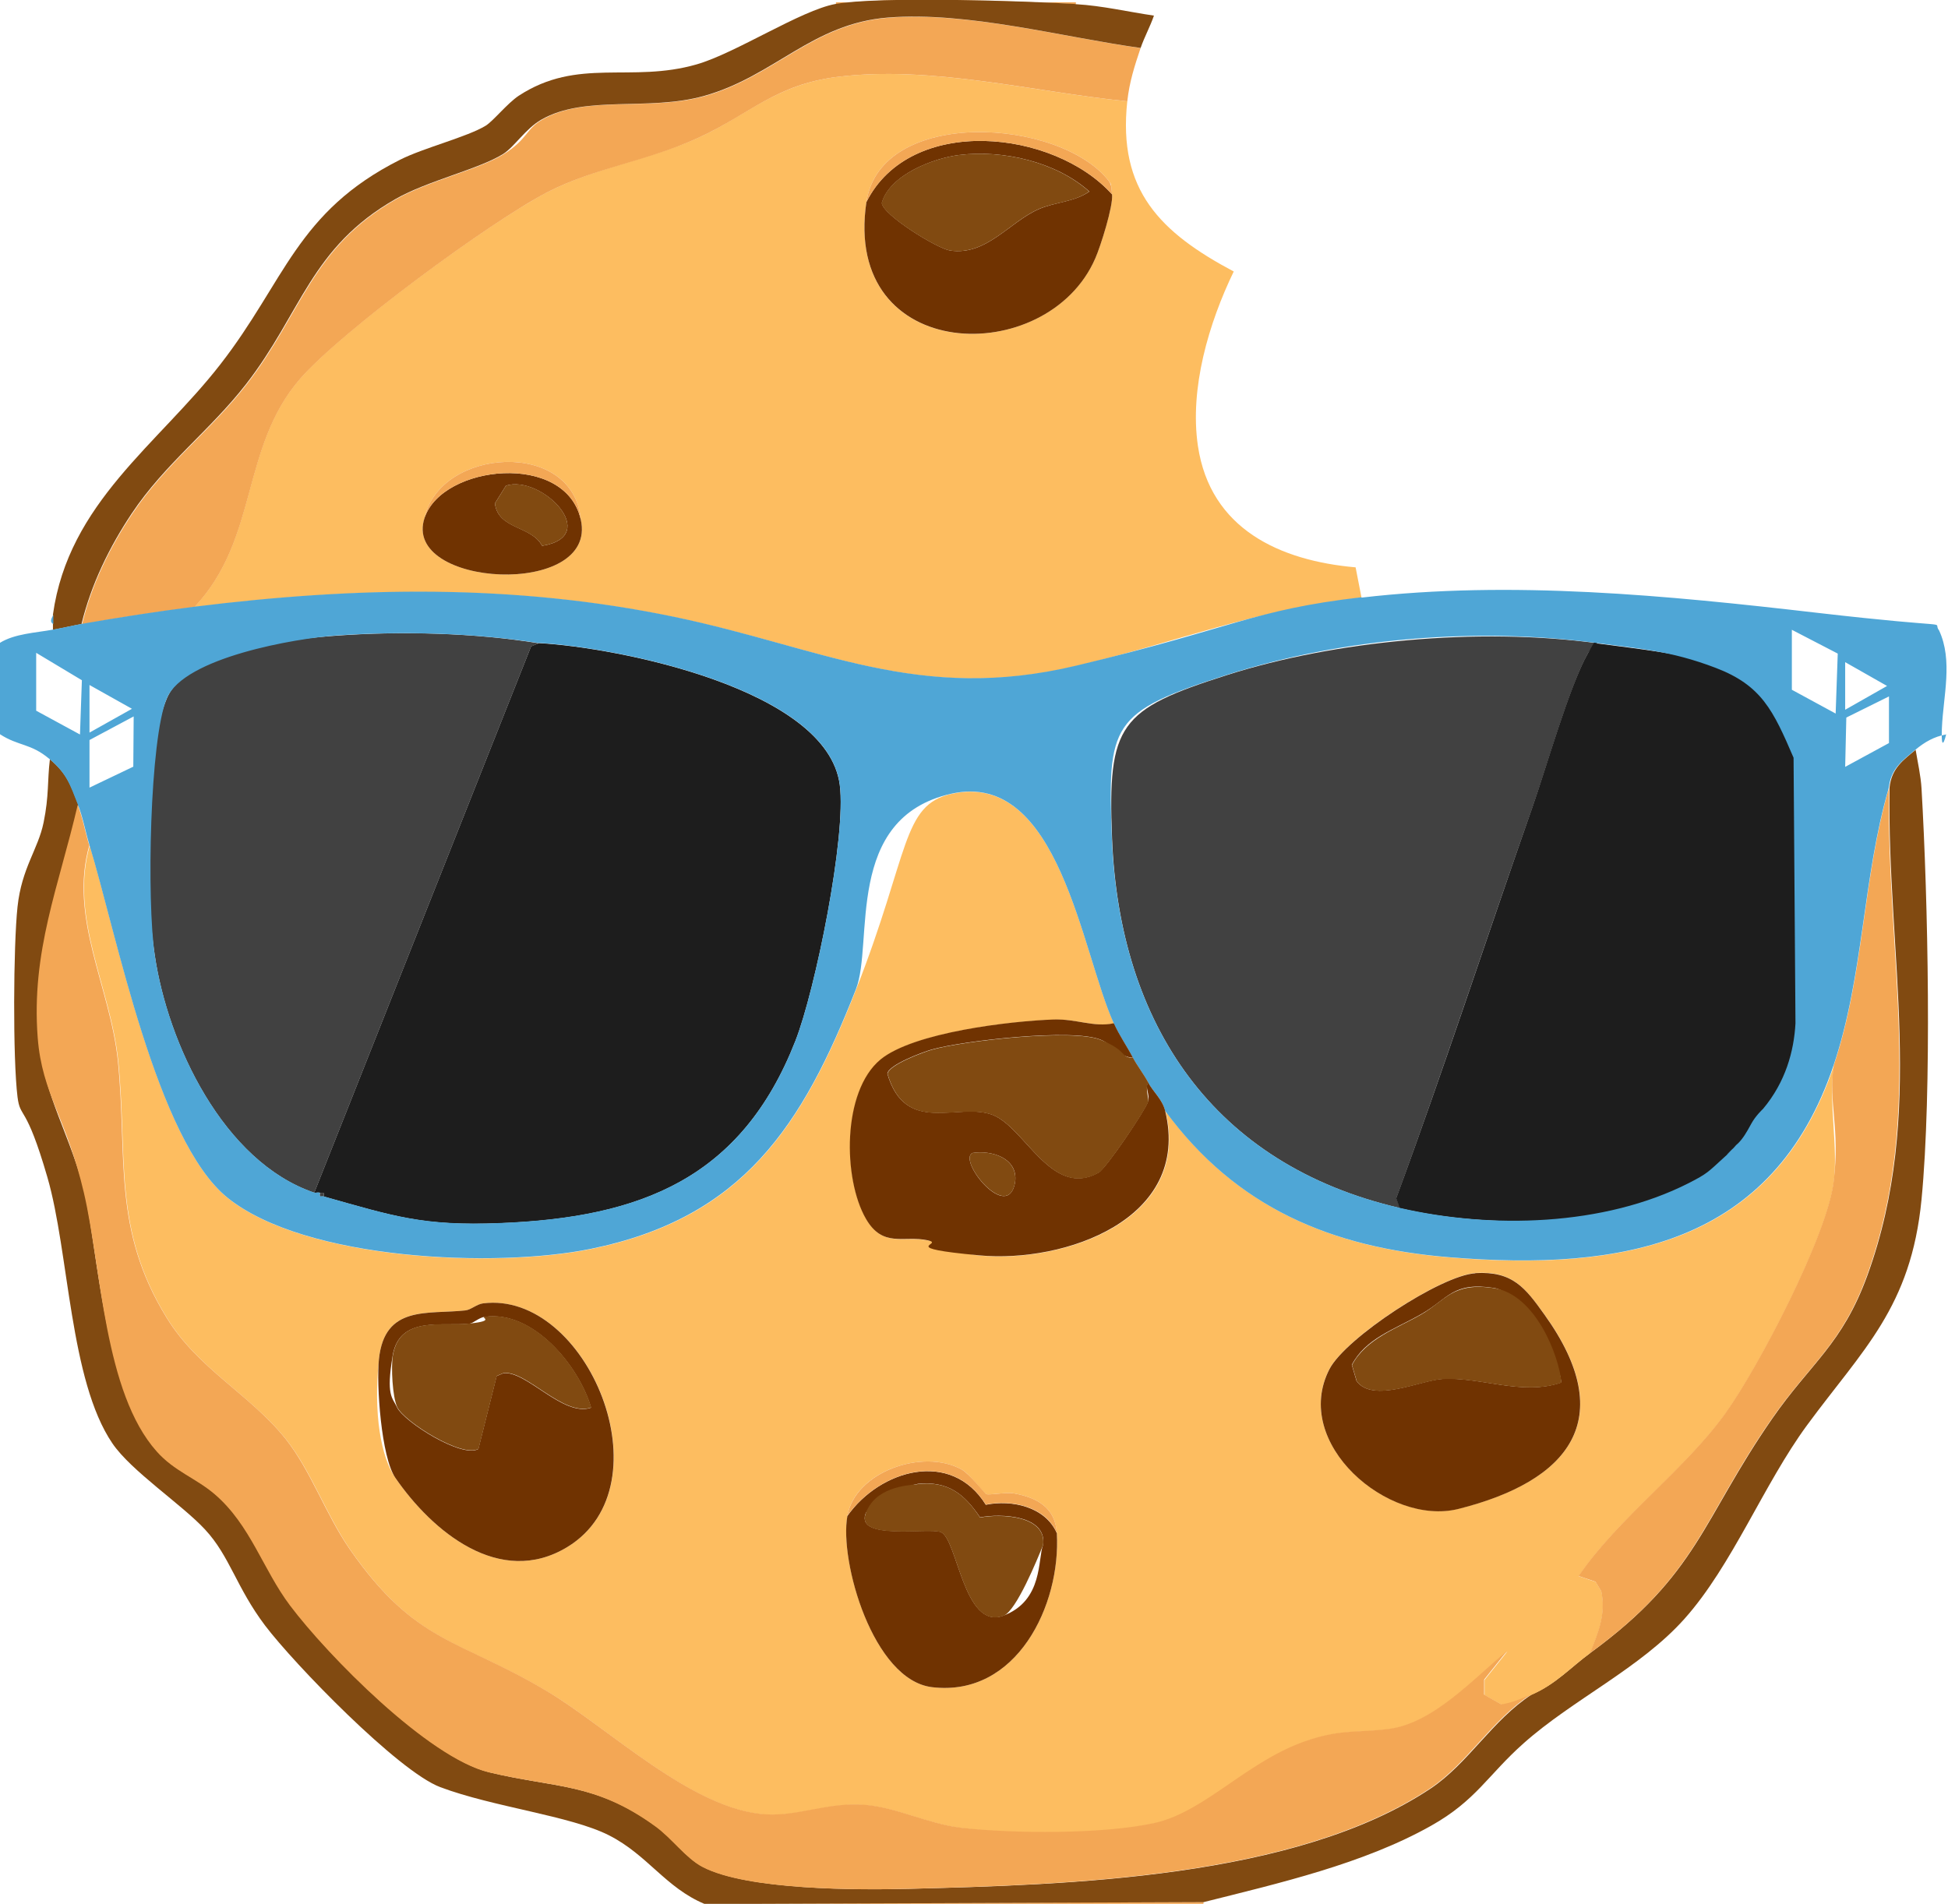 <?xml version="1.0" encoding="UTF-8"?>
<svg id="Layer_1" xmlns="http://www.w3.org/2000/svg" version="1.1" viewBox="0 0 1023 1000">
  <!-- Generator: Adobe Illustrator 29.0.0, SVG Export Plug-In . SVG Version: 2.1.0 Build 186)  -->
  <defs>
    <style>
      .st0 {
        fill: #814a11;
      }

      .st1 {
        fill: #414141;
      }

      .st2 {
        fill: #fdbd60;
      }

      .st3 {
        fill: #1d1d1d;
      }

      .st4 {
        fill: rgba(0,0,0,0);
      }

      .st5 {
        fill: #f3a755;
      }

      .st6 {
        fill: #4fa6d6;
      }

      .st7 {
        fill: #703301;
      }
    </style>
  </defs>
  <g id="sO3n03.tif">
    <g>
      <path class="st4" d="M565,1.2h458v998.8h-391v-1c39.4-9.9,83.8-20.1,119.4-40.1,23.7-13.3,29.9-26.6,48.6-43.3,25.8-23,61.4-39.5,84.5-65.4,25-28.1,41.5-70.5,64.3-101.6,29.3-39.9,54.8-64.1,60.2-118.7s3.5-157.6,0-215.8c-.4-6.9-1.9-13.7-3.1-20.4,4.8-4,9.8-6.9,16-8,.9-2.9-2.2-1.2-2.1-3.4.7-16.8,5.9-35.3-1.5-51.3-4.3-5.5-54.8-8.1-64.7-9.3-77.9-9-159.7-17.2-238.6-7.9l-3.1-15.9c-39.8-3.4-76.3-20.1-82.8-63.7-4.5-30.3,5.7-64.7,18.8-91.7-38.4-20.4-61-42.6-55.9-89.4,1.1-10.1,3.8-18.5,7-28s5-11.2,7-17c-13.7-2-27.1-5.2-41-6v-1Z"/>
      <path class="st4" d="M0,385.8c9.8,6.4,16.1,4.6,26,13-1.4,11.5-.9,21.6-3.3,33.2s-12.1,29.8-13.7,44.3-2.6,79.8,0,99.9c1.5,11.8,11.9,29.2,15.7,42.2,11.5,39.3,11.6,106.6,34.1,139.7s36.5,32.2,48.7,45.3c13,14,19.7,34.8,31.5,50.4s69.9,76.6,92,84.9c27.9,10.5,61.3,11.4,88.6,25.3s29.7,27.5,50.3,36.1H0V385.8Z"/>
      <path class="st4" d="M439,1.2v1c-18.1,3.3-52.3,25.7-72.8,31.7-34.6,10-62.4-3.9-93.5,16.5-6,3.9-13.3,13.2-17.3,15.7-9.7,6-32.5,11.6-45,17.9-54.3,27.3-60.2,63.7-94.4,107.5-32.7,41.9-79.8,72.6-87.9,131.4s-2.6,3.5,0,5v3c-9.1,1.7-20.2,2.1-28,7V1.2h439Z"/>
      <polygon class="st5" points="632 999 632 1000 371 1000 632 999"/>
      <g>
        <path class="st5" d="M565,1.2v1c-26-1.6-103.3-4.1-126,0v-1h126Z"/>
        <g>
          <path class="st2" d="M592,53.2c-5.1,46.8,17.5,69,55.9,89.4-13.1,27.1-23.3,61.4-18.8,91.7,6.5,43.5,42.9,60.2,82.8,63.7l3.1,15.9c-57.2,6.7-96.3,23.2-149.6,35.9-83,19.7-133.8-9.6-211.2-25.6-84.1-17.5-167.4-15.9-252.2-5.3,33.9-35.9,24.1-83.6,55.5-119.9,21.7-25.1,99.7-82.4,129.8-98,24.9-12.9,53.7-17,79.3-28.6s40.4-27.9,73-32c49.4-6.2,103.3,7.9,152.3,12.8ZM455,106.1c-12.7,85.4,94.9,87.7,120.2,29.6,2.7-6.2,9.5-27.6,8.8-33.6s-.1-4.8-1.6-6.9c-25.5-33.3-119.9-39.1-127.4,10.9ZM223,271.9c-12.5,36.8,91.3,42.4,82,1-3.8-42.6-73.9-37.8-82-1Z"/>
          <path class="st5" d="M599,25.2c-3.2,9.5-5.9,17.9-7,28-49-4.9-102.9-19-152.3-12.8-32.6,4.1-45.7,19.5-73,32s-54.4,15.7-79.3,28.6c-30.1,15.6-108.1,73-129.8,98-31.4,36.3-21.6,83.9-55.5,119.9-19.7,2.5-39.5,5.5-59,9,5-20.8,14.5-40.3,26.4-58.1,17.4-26.1,41.2-43.7,60-67.9,29.2-37.6,33.9-71.8,78.6-97.3,16.6-9.5,43.8-15.7,56.4-23.6s11.7-13.2,20-18c23-13.4,56.1-4.3,85.5-12.5,37-10.4,56.7-38.1,96.8-41.2,41.9-3.2,90.9,10.2,132.5,16Z"/>
          <path class="st0" d="M565,2.2c13.9.8,27.3,4,41,6-2,5.8-5,11.2-7,17-41.6-5.8-90.6-19.2-132.5-16-40,3.1-59.7,30.8-96.8,41.2-29.4,8.2-62.4-.8-85.5,12.5-8.3,4.8-14.1,14.3-20,18-12.6,7.9-39.8,14.1-56.4,23.6-44.7,25.5-49.4,59.7-78.6,97.3-18.8,24.2-42.6,41.8-60,67.9-11.8,17.7-21.3,37.2-26.4,58.1-5,.9-10,2.1-15,3v-8c8.2-58.8,55.3-89.4,87.9-131.4,34.1-43.8,40-80.1,94.4-107.5,12.5-6.3,35.4-12,45-17.9,4-2.5,11.3-11.7,17.3-15.7,31.2-20.4,58.9-6.5,93.5-16.5,20.5-5.9,54.7-28.4,72.8-31.7,22.7-4.1,100-1.6,126,0Z"/>
        </g>
        <g>
          <path class="st0" d="M1006,393.8c1.1,6.7,2.7,13.6,3.1,20.4,3.4,58.2,5.5,159,0,215.8s-30.9,78.8-60.2,118.7c-22.8,31.1-39.2,73.5-64.3,101.6-23.1,25.9-58.7,42.4-84.5,65.4-18.8,16.7-24.9,30-48.6,43.3-35.5,20-80,30.2-119.4,40.1l-261,1h-1c-20.6-8.6-30-25.8-50.3-36.1s-60.7-14.8-88.6-25.3c-22.1-8.3-76.9-64.9-92-84.9s-18.5-36.4-31.5-50.4c-12.1-13.1-38.9-30.8-48.7-45.3-22.5-33.1-22.7-100.4-34.1-139.7s-14.2-30.4-15.7-42.2c-2.5-20.1-2.2-79.4,0-99.9s10.8-30.1,13.7-44.3,1.9-21.6,3.3-33.2c9.1,7.7,10.8,13.3,15,24-9.9,42.7-24.4,76.9-21,122.3,2.3,29.7,17.6,52.8,24.3,81.6s10.5,104.6,38.2,135.7c9.2,10.3,20.6,13.9,30.5,22.5,18.8,16.2,25.2,39.4,39.5,58.4,19.7,26.2,72.6,79.9,104.3,87.6,34.6,8.4,55.8,5.3,87.5,28.4,8.6,6.2,15.9,16.8,24.7,21.3,23.4,12.2,81.6,12.2,108.6,11.5,82.9-2.1,202.4-5.4,273.4-52.6,19.7-13.1,32.5-36,53.1-49.4,12.8-5.5,20.5-14.3,31-22,56.5-41.3,58.4-69.6,95.4-123,20.4-29.4,36.7-38.9,49.9-75,31-85.1,10.3-168.1,11.7-256.5,1.1-10.1,7.1-14.3,14-20Z"/>
          <path class="st2" d="M47,443.7c14.3,46.8,35.4,155.7,72.7,185.6,41,32.9,140.9,36.9,190.5,26.8,80.2-16.3,111.3-64.8,139.4-136.4s23.9-96.9,50.1-102.7c56.7-12.7,68.3,83.5,85.3,120.6-10.5,2.1-19.5-2.5-31.5-2-22.6.8-73.6,6.7-90.9,21-20.3,16.7-19.8,62.7-7.7,83.6,9,15.7,20.3,8.6,32.6,11.4,9.2,2,16.1,6.9,27.1,7.9,44.5,4.1,111.3-18.8,97.5-75.9,37.3,50.9,87.6,71.9,149.5,76.9,90.5,7.3,169.7-6.6,201.5-100.8-3,19.8,2.3,42.3-.1,61.3-3.6,28.6-39.6,97.6-57.1,121.8-21.2,29.4-55.8,54.3-76.8,85.1l8.9,3,3,5c2.5,12-1.6,21.7-5.9,32.4-10.5,7.7-18.2,16.5-31,22s-10.1,4.4-15.5,5.1l-9-5.1v-7.9s12-15,12-15c-17.4,14.3-38.7,37.9-62,40.9-16.1,2.1-24.3.1-41.4,5.6-32.1,10.2-50.5,36.7-81.2,43.7s-74.8,5.9-102.3,2.6c-16.9-2-33.5-10.6-50-12-19.6-1.6-34.6,5.9-52,5-38.8-2.1-82.9-45.5-115.2-64.7-46.4-27.6-68.9-24.7-103.5-74.4-12.8-18.5-20.4-41.2-33.8-58.1-18.6-23.3-45.8-36.7-62.4-63.5-28.9-46.8-20.6-84.6-25.7-135.1-3.9-38.7-26-75.3-14.9-113.5ZM774.8,668.7c-17.9,1-68.1,33.9-76.6,50.3-20.3,39,30.9,82.6,67.6,73.5,58-14.4,84.9-46.9,45.4-101.9-10.3-14.3-16.8-23.1-36.4-22ZM253.7,684.6c-3.3.4-6.4,3.4-9.3,3.7-19.9,2.2-42.4-3.1-45.4,25.6s1.1,51.5,8.6,62.3c19.3,28.1,54.9,57.9,90.3,36.4,53.4-32.4,10.4-134.9-44.2-128ZM445,796.3c-4.2,23.8,13.5,86.2,44.5,89.9,44.4,5.3,67.7-43.1,65.5-80.9-.8-13.4-10.3-18.7-22.6-20.9-3.8-.7-12.8,1-14.4.4s-8.5-10.5-13.1-13c-20.2-11.1-55.8,1.1-59.9,24.4Z"/>
          <path class="st5" d="M47,443.7c-11.1,38.2,10.9,74.8,14.9,113.5,5.1,50.5-3.2,88.3,25.7,135.1,16.6,26.9,43.8,40.2,62.4,63.5,13.4,16.9,21,39.7,33.8,58.1,34.6,49.7,57.2,46.8,103.5,74.4,32.3,19.2,76.5,62.6,115.2,64.7,17.4.9,32.4-6.6,52-5,16.5,1.4,33.2,10,50,12,27.5,3.2,75.6,3.5,102.3-2.6s49.1-33.5,81.2-43.7c17.2-5.5,25.3-3.5,41.4-5.6,23.4-3,44.6-26.6,62-40.9l-12,15v7.9s9,5.1,9,5.1c5.4-.7,10.6-3,15.5-5.1-20.6,13.3-33.4,36.3-53.1,49.4-71,47.1-190.4,50.4-273.4,52.6-27,.7-85.2.8-108.6-11.5-8.7-4.6-16.1-15.1-24.7-21.3-31.8-23.1-52.9-20.1-87.5-28.4-31.7-7.6-84.6-61.4-104.3-87.6-14.3-19-20.7-42.2-39.5-58.4-9.9-8.5-21.3-12.1-30.5-22.5-27.7-31-29-96.1-38.2-135.7s-22-51.9-24.3-81.6c-3.5-45.4,11.1-79.6,21-122.3,2.7,6.9,3.9,14,6,21Z"/>
          <path class="st5" d="M835,868.2c4.3-10.7,8.4-20.4,5.9-32.4l-3-5-8.9-3c21-30.7,55.6-55.7,76.8-85.1,17.5-24.2,53.5-93.2,57.1-121.8s-2.9-41.5.1-61.3c15.9-47.2,15.2-98.4,29-145.8-1.4,88.3,19.3,171.4-11.7,256.5-13.2,36.1-29.5,45.6-49.9,75-37,53.3-38.8,81.7-95.4,123Z"/>
          <g>
            <path class="st3" d="M283,337.8c40.8,2.2,151.3,23.9,158,74.4,3.6,27.1-12.9,108.1-23.3,134.6-28.3,72.2-81.1,92.8-155.2,95.7-40.4,1.6-55.6-3.6-92.5-14,.3-2.9-.3-1.7-2-2s-2.3.2-3,0l113.9-287,4.1-1.7Z"/>
            <path class="st1" d="M735,634.5c-97.7-22.7-147.2-96.3-151-194.2-2.4-59.9,3.8-67.7,60.3-85.7s131.7-25.3,194.8-16.7c-2,1.8-3.8,2.8-5.2,5.3-9.6,17-21.8,60.1-29.1,80.8-24.1,68.3-46.5,137.3-71.5,205.3l1.8,5.2Z"/>
            <path class="st3" d="M943,412.7"/>
            <path class="st3" d="M955.2,462.2c0,11.6-1.8,25.9-1.6,37.5s0,4,0,6c-4.3,2.4-2.9,12.8-3,17s1,2.8,1,4c-4.3,0-2.9,4.9-3,8s0,2,0,3c-5.5,15.1-9.6,30.6-17,44.9s.1.7,0,1c-5.5,3.9-9,11.7-13,17-.5.5-1.7,1.7-2,2-.7.7-1.9,1.9-2,2-1.1.9-1.9,1.9-2,2-1.5,1.2-1.9,1.9-2,2-5.2,3.9-14.4,7-18,13-44.6,22.7-109.4,24.2-157.6,13l-1.8-5.2c25.1-68,47.5-136.9,71.5-205.3,7.3-20.8,19.5-63.9,29.1-80.8s3.2-3.5,5.2-5.3c21.1,2.9,47.5,5.3,67.6,13,6,2.5,14.6,6.3,19.5,9.8,14.4,10.2,19.5,23,20.5,39.1"/>
            <path class="st3" d="M945,429.7"/>
            <path class="st1" d="M165,626.5c-47.8-16.3-76.9-78.3-83.7-124.6s-4.6-109.2,6.3-135,67.9-31.5,88.9-33c34.2-2.5,72.9-1.5,106.5,4l-4.1,1.7-113.9,287Z"/>
            <polygon class="st4" points="941 330.8 965.1 343.3 964 374.8 941 362.3 941 330.8"/>
            <path class="st4" d="M19,342.8c.9-1.1,24.8,9.6,24,14.4l-1,28.5-23-12.5v-30.5Z"/>
            <polygon class="st4" points="992 365.8 992 390.3 969 402.7 969.6 376.9 992 365.8"/>
            <path class="st4" d="M70,402.7l-23,11v-25c7.3-1.2,23-13.4,23-13.4v27.4Z"/>
            <polygon class="st4" points="969 372.8 969 347.8 991 360.3 969 372.8"/>
            <polyline class="st4" points="47 384.8 47 359.8 67.9 370.9"/>
            <path class="st1" d="M946,526.6c0,2.5.6,8.5-3,8"/>
            <path class="st1" d="M168,626.5c1.7.3,2.3-.9,2,2-1.5-.4-2.4,1-2-2Z"/>
            <path class="st6" d="M715,313.9c78.9-9.2,160.8-1.1,238.6,7.9s60.4,3.8,64.7,9.3c7.4,15.9,2.2,34.5,1.5,51.3s3,.5,2.1,3.4c-6.2,1.1-11.2,4-16,8-6.9,5.7-12.9,9.9-14,20-13.8,47.4-13.1,98.6-29,145.8-31.8,94.3-111,108.1-201.5,100.8-62-5-112.2-26-149.5-76.9-1.5-6.1-6.2-9.8-9-15-2.3-4.4-5.8-8.8-8-13-3.2-6.1-7.2-11.8-10-18-16.9-37.1-28.6-133.3-85.3-120.6s-40.6,78.4-50.1,102.7c-28.1,71.6-59.2,120.1-139.4,136.4-49.6,10.1-149.5,6.1-190.5-26.8-37.3-29.9-58.4-138.8-72.7-185.6-2.1-7-3.3-14.1-6-21-4.2-10.7-5.9-16.3-15-24-9.9-8.3-16.2-6.6-26-13v-47.9c7.8-4.9,18.9-5.3,28-7s10-2.1,15-3c19.5-3.4,39.3-6.5,59-9,84.9-10.6,168.1-12.2,252.2,5.3,77.4,16.1,128.2,45.4,211.2,25.6s92.4-29.2,149.6-35.9ZM941,330.8v31.5l23,12.5,1.1-31.5-24.1-12.5ZM283,337.8c-33.6-5.4-72.3-6.4-106.5-4-21.1,1.5-79.9,11.5-88.9,33s-10.6,106.3-6.3,135c6.9,46.4,35.9,108.3,83.7,124.6.7.2,2.1-.2,3,0-.4,3,.5,1.6,2,2,36.9,10.4,52.1,15.6,92.5,14,74.1-2.9,126.9-23.4,155.2-95.7,10.4-26.5,26.9-107.5,23.3-134.6-6.7-50.5-117.3-72.2-158-74.4ZM941.9,398c-10.7-24.9-16.8-38-40.9-47.2s-40.9-10.1-62-13c-63.1-8.5-133.7-2.8-194.8,16.7s-62.6,25.8-60.3,85.7c3.9,97.9,53.3,171.5,151,194.2,48.2,11.2,107.4,9.7,152-13,9.8-5,10.2-5.9,18-13s1.2-1.1,2-2,1-.9,2-2,.9-.7,2-2,.3-.4,2-2c2.4-2.4,4.4-5.7,6.7-10s6.1-7.8,6.3-8c11.8-14.1,16.2-30.2,17-44.9M19,342.8v30.5l23,12.5,1-28.5-24-14.4ZM969,372.8l22-12.5-22-12.5v25ZM69.3,372.3l-22.3-12.5v25s22.3-12.5,22.3-12.5h0ZM992,365.8l-22.4,11.1-.6,25.9,23-12.5v-24.5ZM70,402.7l.2-26.4-23.2,12.4v25l23-11Z"/>
          </g>
        </g>
        <path class="st6" d="M28,327.8c-2.6-1.5-.1-4,0-5v5Z"/>
        <g>
          <path class="st7" d="M585,537.6c2.8,6.2,6.8,11.9,10,18-7.2-.4-10.2-6.7-17-9.5-14.6-6-72.4.5-88.8,5.2-4.3,1.2-22.8,8-23.2,12.7,9.6,32.7,37.4,14.7,55.3,21.6,17,6.6,31,44.1,55.6,30.3,4.1-2.3,24.6-32.9,25.9-37.1s-1.7-7.3.1-10.3c2.8,5.2,7.5,8.9,9,15,13.8,57.1-53,80-97.5,75.9s-17.9-5.8-27.1-7.9c-12.4-2.8-23.6,4.3-32.6-11.4-12-20.8-12.6-66.8,7.7-83.6,17.4-14.3,68.3-20.2,90.9-21,12-.4,21.1,4.2,31.5,2ZM510.7,605.6c-8,3.8,18.7,37.1,22.4,15.3,1.7-12.6-12.4-16.9-22.4-15.3Z"/>
          <path class="st0" d="M595,555.6c2.2,4.2,5.7,8.6,8,13-1.8,3,.5,8.3-.1,10.3-1.3,4.2-21.9,34.8-25.9,37.1-24.6,13.9-38.6-23.7-55.6-30.3-18-6.9-45.7,11.1-55.3-21.6.4-4.7,18.9-11.5,23.2-12.7,16.3-4.7,74.2-11.2,88.8-5.2s9.8,9.1,17,9.5Z"/>
          <path class="st0" d="M510.7,605.6c10-1.6,24,2.7,22.4,15.3-3.6,21.7-30.4-11.5-22.4-15.3Z"/>
        </g>
        <g>
          <path class="st7" d="M584,102.1c.7,6.1-6.1,27.5-8.8,33.6-25.2,58.1-132.9,55.7-120.2-29.6,23.2-46.1,98.4-38.1,129-4ZM503.8,81.4c-13.8,1.7-36.6,10.5-40.7,25.2.5,6.3,29.1,24,35.9,25,19,2.8,31-14.9,46.4-21.7,8.9-3.9,18.6-3.7,26.7-9.3-17.4-15.6-45.4-22-68.2-19.2Z"/>
          <path class="st5" d="M584,102.1c-30.6-34.1-105.8-42.1-129,4,7.5-50,101.9-44.2,127.4-10.9,1.5,2.1,1.3,4.5,1.6,6.9Z"/>
          <path class="st0" d="M503.8,81.4c22.8-2.8,50.8,3.6,68.2,19.2-8.1,5.7-17.8,5.4-26.7,9.3-15.3,6.8-27.3,24.5-46.4,21.7-6.8-1-35.4-18.7-35.9-25,4.1-14.7,26.9-23.5,40.7-25.2Z"/>
        </g>
        <g>
          <path class="st7" d="M774.8,668.7c19.6-1.1,26.2,7.7,36.4,22,39.4,55,12.5,87.4-45.4,101.9-36.7,9.1-87.8-34.5-67.6-73.5,8.5-16.4,58.7-49.3,76.6-50.3ZM819.9,726.3c-1.2-14.4-21.1-47.7-35.4-49.8-21.7-3.3-23.8,5.6-38.2,13.8s-29.1,12.7-36.4,26.6l2.5,8.5c8.6,11.7,33.5-.4,45-1.1,20.2-1.2,41.8,8.9,62.4,1.9Z"/>
          <path class="st0" d="M819.9,726.3c-20.6,6.9-42.3-3.1-62.4-1.9-11.5.7-36.4,12.7-45,1.1l-2.5-8.5c7.3-13.9,23.8-19.3,36.4-26.6s16.5-17.1,38.2-13.8,34.2,35.4,35.4,49.8Z"/>
        </g>
        <g>
          <path class="st7" d="M445,796.3c17-24.2,54.4-35.3,72.7-5.9,13.6-2.8,31.2,1,37.3,14.9,2.2,37.8-21.1,86.2-65.5,80.9-31-3.7-48.8-66.1-44.5-89.9ZM481.8,779.5c-6.1.6-25.4,10.3-27.3,15.7-4.7,14,33.1,7,39.5,9.5,8.8,3.2,12,51.8,33,43.9s17.9-30,20.8-37.2c2-15.6-22.4-16.5-33.1-14.4-8.4-12.4-16.9-19.2-32.9-17.6Z"/>
          <path class="st5" d="M555,805.2c-6-13.9-23.6-17.7-37.3-14.9-18.4-29.4-55.7-18.2-72.7,5.9,4.2-23.3,39.7-35.5,59.9-24.4,4.5,2.5,12.2,12.7,13.1,13,1.6.6,10.5-1.1,14.4-.4,12.3,2.2,21.8,7.5,22.6,20.9Z"/>
          <path class="st0" d="M481.8,779.5c16-1.7,24.6,5.1,32.9,17.6,10.7-2.1,35-1.2,33.1,14.4-2.9,7.2-14.1,34.7-20.8,37.2-21,7.9-24.2-40.7-33-43.9-6.3-2.4-44.2,4.5-39.5-9.5s21.2-15.1,27.3-15.7Z"/>
        </g>
        <g>
          <path class="st7" d="M305,272.9c9.3,41.4-94.5,35.8-82-1,9.4-27.8,73.9-34.8,82,1ZM265.7,255.1l-5.8,9.3c1.7,13.8,19.2,11.6,24.8,22.3,31.5-5.1-.4-37.5-19-31.6Z"/>
          <path class="st5" d="M305,272.9c-8.1-35.8-72.6-28.8-82-1,8.1-36.8,78.2-41.6,82,1Z"/>
          <path class="st0" d="M265.7,255.1c18.6-6,50.5,26.5,19,31.6-5.6-10.6-23.1-8.4-24.8-22.3l5.8-9.3Z"/>
        </g>
        <g>
          <path class="st7" d="M253.7,684.6c54.5-6.9,97.5,95.6,44.2,128-35.4,21.5-71-8.3-90.3-36.4-7.4-10.8-10-49-8.6-62.3,3-28.6,25.5-23.4,45.4-25.6,2.9-.3,6-3.3,9.3-3.7ZM254.7,691.6c-3.3.5-6.2,3.5-8.3,3.7-14.6,1.5-36.7-4.2-40.2,16.8s-.2,21.8,2.3,27.1c3.6,7.6,34.1,26.9,42.7,21.9l9.6-38.3,3.5-1.5c12-1.6,31.5,23.2,46.1,18.1-6.4-22.1-30.6-51.3-55.8-47.7Z"/>
          <path class="st0" d="M254.7,691.6c25.3-3.6,49.4,25.7,55.8,47.7-14.6,5.1-34.1-19.7-46.1-18.1l-3.5,1.5-9.6,38.3c-8.6,5-39.1-14.3-42.7-21.9-2.5-5.3-3.3-21.2-2.3-27.1,3.5-21,25.6-15.3,40.2-16.8s5-3.2,8.3-3.7Z"/>
        </g>
      </g>
    </g>
  </g>
</svg>
